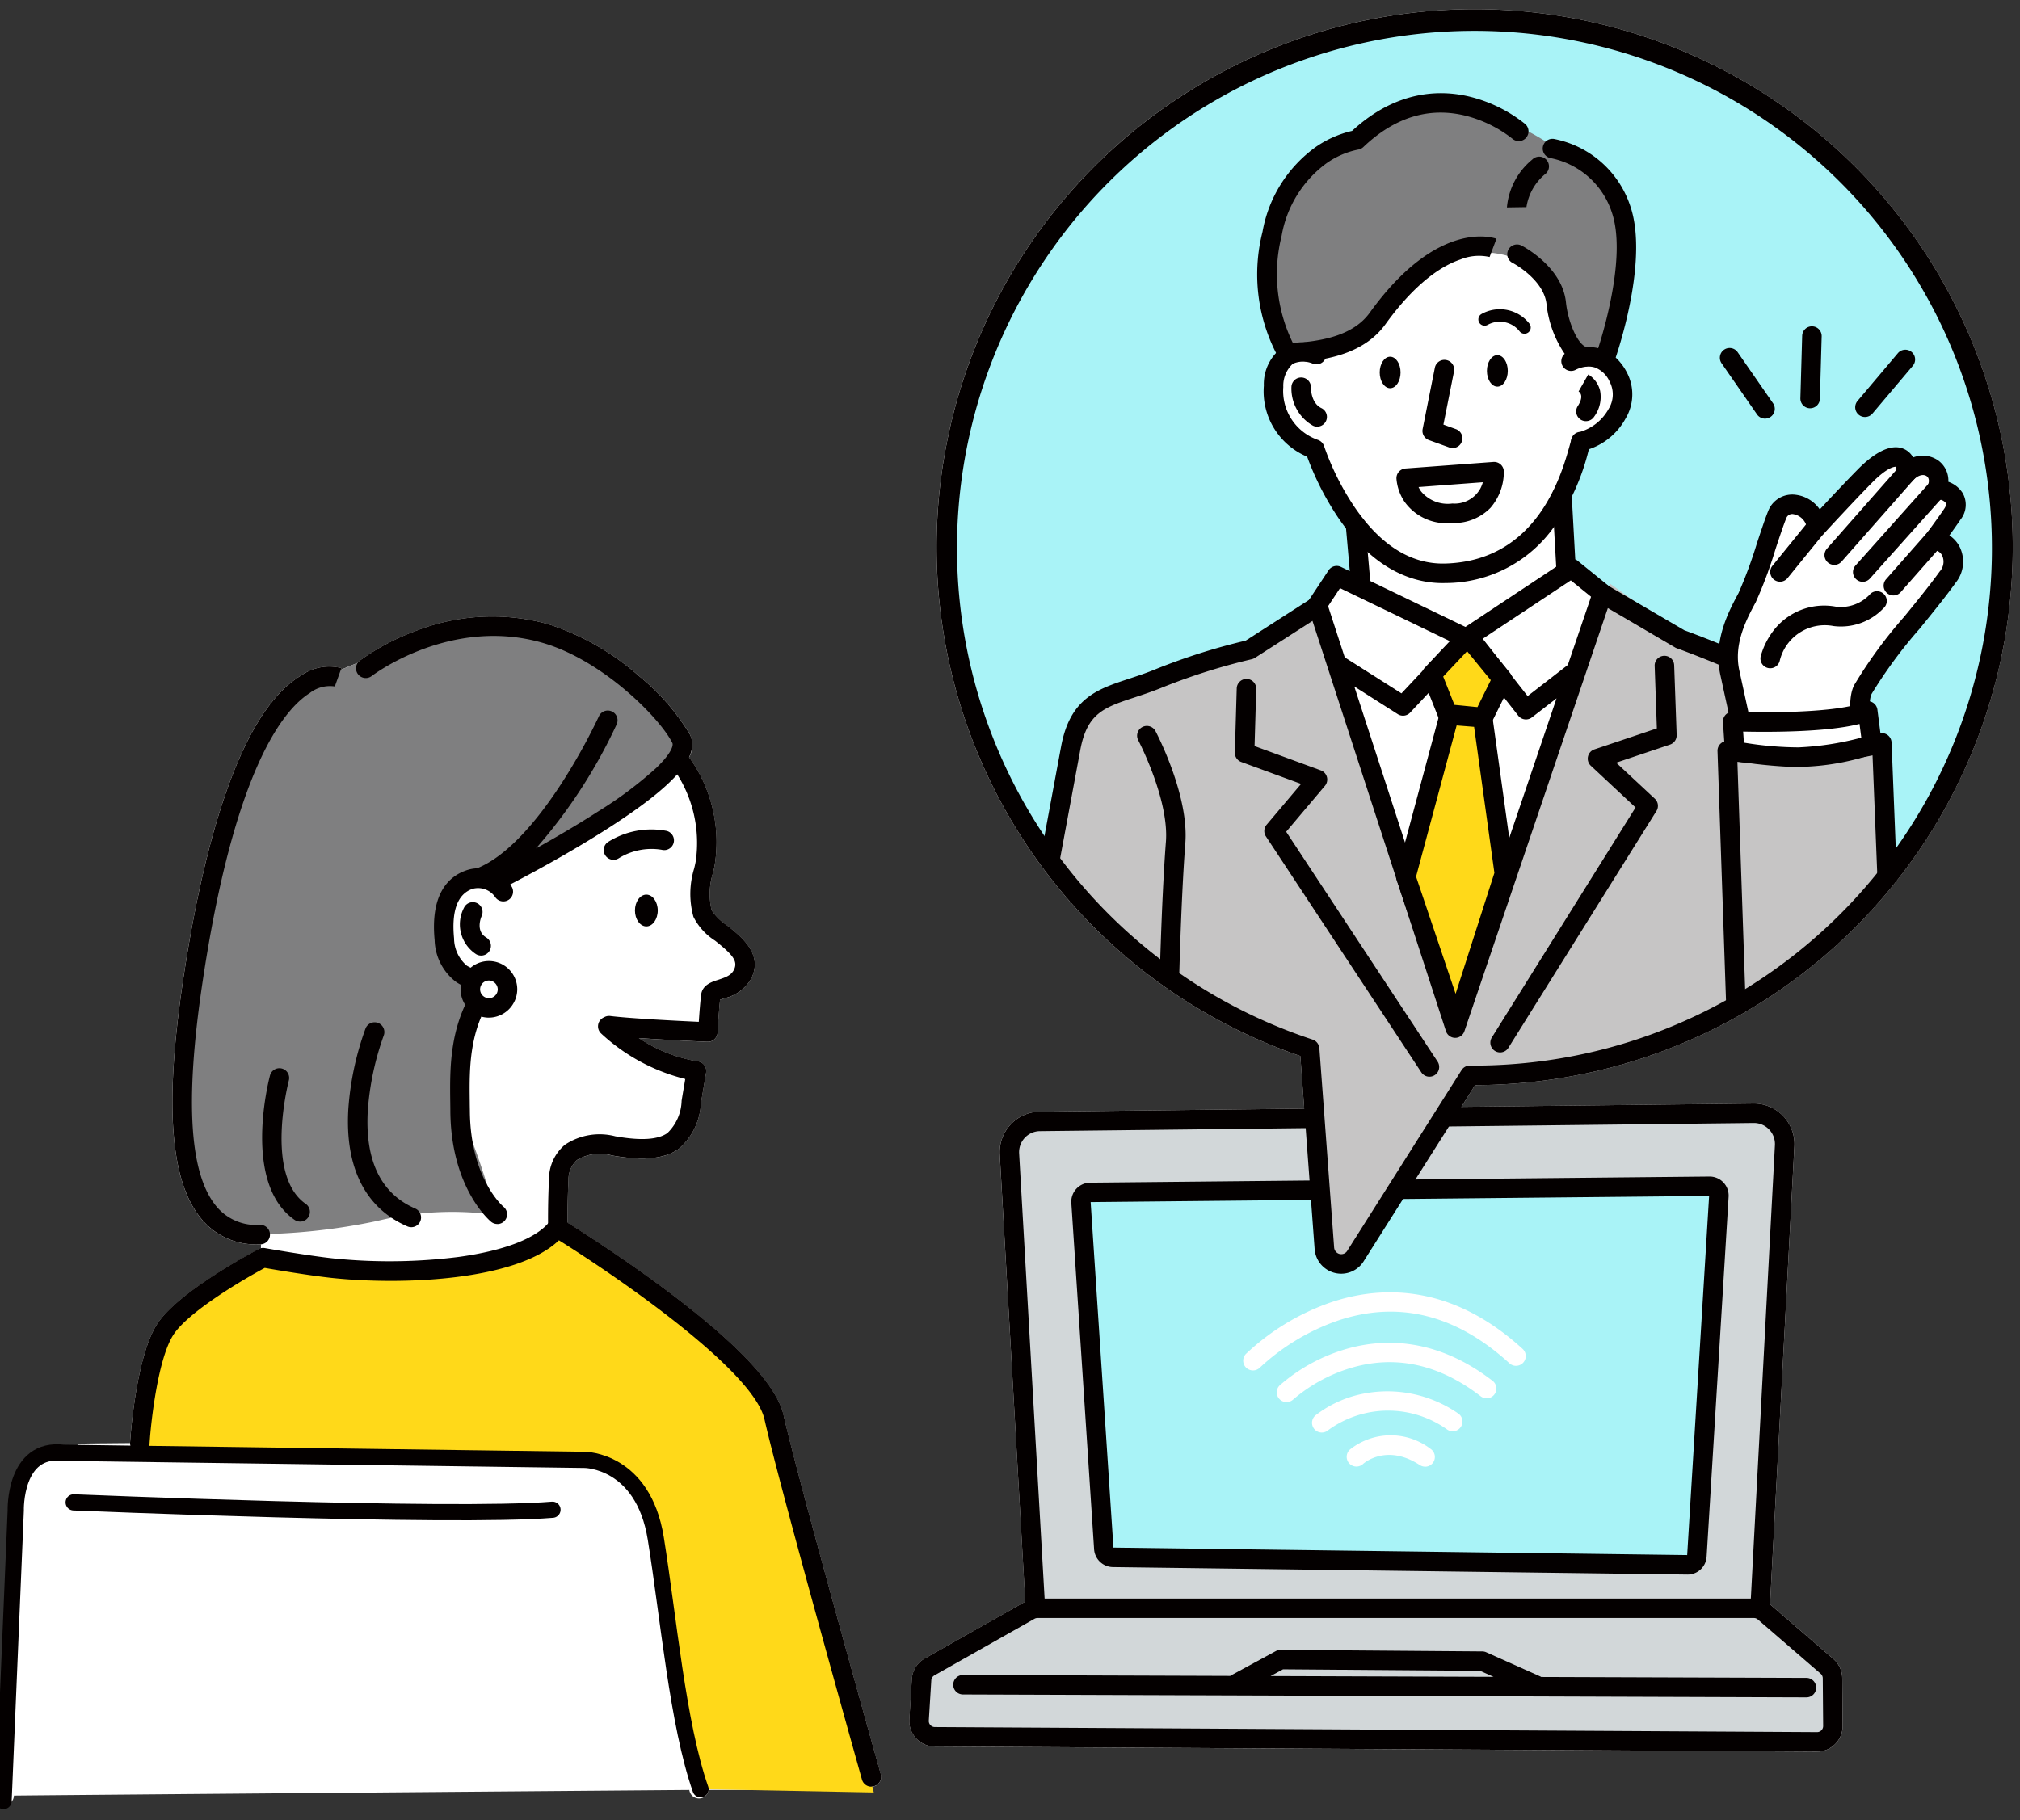 <svg xmlns="http://www.w3.org/2000/svg" xmlns:xlink="http://www.w3.org/1999/xlink" width="162" height="146" viewBox="0 0 162 146">
  <rect x="0" y="0" width="162" height="146" fill="#333333" stroke="none"/>
  <defs>
    <clipPath id="clip-path">
      <rect id="長方形_270" data-name="長方形 270" width="162" height="146" transform="translate(235 1789)" fill="none" stroke="#707070" stroke-width="1"/>
    </clipPath>
    <clipPath id="clip-path-2">
      <path id="SVGID" d="M516.509,611.563a42.286,42.286,0,1,1,16.314,2.008q-1.745.129-3.468.115l-9.2,14.545a1.345,1.345,0,0,1-1.467.538,1.365,1.365,0,0,1-.995-1.217l-1.183-15.988Z" transform="translate(-487.356 -528.445)" fill="#a9f3f7" clip-rule="evenodd"/>
    </clipPath>
  </defs>
  <g id="img_fair202208_point03" transform="translate(-235 -1789)" clip-path="url(#clip-path)">
    <g id="グループ_272" data-name="グループ 272" transform="translate(-191.703 1261.416)">
      <g id="グループ_271" data-name="グループ 271" transform="translate(426.703 527.819)">
        <path id="パス_932" data-name="パス 932" d="M533.473,614.507a43.152,43.152,0,1,0-17.114-2.213l.313,4.223-21.216.243a3.25,3.25,0,0,0-3.206,3.435l2.05,35.87-.031.016-8.029,4.542a2.038,2.038,0,0,0-1.035,1.655l-.2,3.234a2.043,2.043,0,0,0,2.03,2.172l70.757.408h.012a2.046,2.046,0,0,0,2.045-2.063l-.03-3.834a2.047,2.047,0,0,0-.709-1.532l-5.039-4.348c-.014-.012-.029-.022-.044-.035l1.953-36.75a3.252,3.252,0,0,0-3.282-3.423l-23.428.268,1.106-1.748Q531.913,614.622,533.473,614.507Z" transform="translate(-412.074 -527.819)" fill="#fff"/>
        <path id="パス_933" data-name="パス 933" d="M497.338,660.042c-.066-.235-6.628-23.609-7.8-28.815-.535-2.379-3.709-5.756-9.435-10.035-3.4-2.538-6.734-4.671-7.886-5.393,0-.557,0-1.9.074-3.411a2.1,2.1,0,0,1,.688-1.62,3.55,3.55,0,0,1,2.8-.364c2.523.445,4.224.276,5.357-.529a5.126,5.126,0,0,0,1.774-3.619c.133-.831.418-2.478.42-2.494a.782.782,0,0,0-.675-.911,11.856,11.856,0,0,1-4.72-1.866c2.443.168,5.331.288,5.5.3a.782.782,0,0,0,.813-.736c0-.019.1-1.719.2-2.638.1-.038.23-.081.338-.116a3.3,3.3,0,0,0,2.153-1.564c1-1.964-.762-3.357-1.925-4.281a4.461,4.461,0,0,1-1.236-1.208,5.529,5.529,0,0,1,.108-3.013,7.613,7.613,0,0,0,.161-.806,11.644,11.644,0,0,0-2.018-8.376.689.689,0,0,0-.065-.07,2.043,2.043,0,0,0,.064-1.861,17.959,17.959,0,0,0-4.041-4.644,20.552,20.552,0,0,0-7.3-4.186,16.812,16.812,0,0,0-10.656.547,18.347,18.347,0,0,0-4.46,2.365.782.782,0,0,0-.168.179c-.653.263-1.117.46-1.374.572l.051-.144a3.934,3.934,0,0,0-3.239.6c-5.29,3.162-8.07,15.078-9.47,24.517-1.507,10.164-1,16.269,1.6,19.211a5.633,5.633,0,0,0,4.417,1.9l.186,0c.019,0,.038,0,.056,0v.325a.822.822,0,0,0-.193.068c-.259.136-6.369,3.353-8.107,5.967s-2.178,9.263-2.2,9.545v.039c-.365,0-.694,0-.982.005l-1.107.01c-.726.005-1.36.014-1.955.027a7.008,7.008,0,0,1-3.508,1.168,9.792,9.792,0,0,1-1.108,1.69c-.166.214-.365.4-.547.6.118.968.15,2.163.153,2.459.019,1.87-.691,3.664-.823,5.5-.085,1.186-.069,2.333-.128,3.5a7.7,7.7,0,0,1,.138.819c.18,1.982-.339,3.845-.5,5.8-.185,2.2.075,4.462.1,6.665a6.674,6.674,0,0,1-.036.752.758.758,0,0,0,.191.043h.018a.782.782,0,0,0,.782-.764c0-.017,54.163-.454,54.163-.454l.025.1a.781.781,0,0,0,1.53-.1H486s10.738.041,10.662-.263a.814.814,0,0,0,.133-.024A.783.783,0,0,0,497.338,660.042Z" transform="translate(-426.703 -517.947)" fill="#fff"/>
        <path id="パス_934" data-name="パス 934" d="M438.434,610.843s1.4,5.581,5.605,5.743a49.085,49.085,0,0,0,10.055-1.07,25.165,25.165,0,0,1,9.518-.478s-2.185-7.91-3.274-8.355l1.77-9.9a4.181,4.181,0,0,1-2.509-4.769c.846-5.7,4.166-3.865,4.166-3.865s10.013-5.262,12.3-7.578c3.609-3.663,2.135-4.492,2.135-4.492a23.992,23.992,0,0,0-6.337-5.888c-3.907-2.3-8.91-3.024-11.809-2.118a89.156,89.156,0,0,0-9.122,3.334,6.633,6.633,0,0,0-4.274,2.258c-2.233,2.891-4.157,9.495-5.323,13.012-4.553,13.739-2.9,24.164-2.9,24.164Z" transform="translate(-423.833 -517.812)" fill="#7f7f80" fill-rule="evenodd"/>
        <path id="パス_935" data-name="パス 935" d="M435.463,624.621s.166-7.541,2.806-10.774a19.657,19.657,0,0,1,7.153-4.971s10.857,2.447,17.324.335,6.661-2.99,6.661-2.99,15.488,8.8,17.756,16.794c1.85,6.52,7.419,28.68,7.419,28.68l-14.412-.275s-2.965-16.9-3.757-21.384-3.505-5.384-7.861-5.251-33.09-.164-33.09-.164Z" transform="translate(-424.505 -508.145)" fill="#ffd919" fill-rule="evenodd"/>
        <g id="グループ_261" data-name="グループ 261" transform="translate(80.17 88.286)">
          <path id="パス_936" data-name="パス 936" d="M553.592,601.618a2.471,2.471,0,0,0-2.494-2.6l-57.242.654a2.468,2.468,0,0,0-2.437,2.609l2.105,36.835a2.468,2.468,0,0,0,2.428,2.328l53.1.8a2.469,2.469,0,0,0,2.5-2.338l2.034-38.289Z" transform="translate(-490.634 -598.238)" fill="#d2d7d9" fill-rule="evenodd"/>
          <path id="パス_937" data-name="パス 937" d="M549.251,643.183H549.2l-53.1-.8a3.262,3.262,0,0,1-3.2-3.064L490.8,602.484A3.25,3.25,0,0,1,494,599.049l57.243-.654a3.252,3.252,0,0,1,3.283,3.423h0l-2.034,38.288A3.238,3.238,0,0,1,549.251,643.183Zm2.032-43.226h-.019l-57.243.653a1.689,1.689,0,0,0-1.667,1.785l2.107,36.837a1.7,1.7,0,0,0,1.66,1.592l53.1.8h.026a1.682,1.682,0,0,0,1.685-1.6l2.034-38.289a1.688,1.688,0,0,0-1.686-1.778Zm2.466,1.819h0Z" transform="translate(-490.791 -598.395)" fill="#040000"/>
        </g>
        <g id="グループ_262" data-name="グループ 262" transform="translate(85.91 94.141)">
          <path id="パス_938" data-name="パス 938" d="M547.162,604.492a.747.747,0,0,0-.753-.793l-49.666.493a.747.747,0,0,0-.738.8l1.828,27.78a.746.746,0,0,0,.736.7l46.075.6a.745.745,0,0,0,.756-.7l1.764-28.876Z" transform="translate(-495.223 -602.918)" fill="#a9f3f7" fill-rule="evenodd"/>
          <path id="パス_939" data-name="パス 939" d="M544.809,635.005h-.02l-46.075-.6a1.535,1.535,0,0,1-1.5-1.426l-1.826-27.78a1.526,1.526,0,0,1,1.507-1.629l49.667-.493h.015A1.528,1.528,0,0,1,548.1,604.7h0l-1.764,28.876A1.527,1.527,0,0,1,544.809,635.005Zm-46.045-2.163,46.013.6,1.76-28.808-49.6.493Zm48.554-28.194h0Zm-.778-.048Z" transform="translate(-495.379 -603.075)" fill="#040000"/>
        </g>
        <g id="グループ_263" data-name="グループ 263" transform="translate(72.927 127.996)">
          <path id="パス_940" data-name="パス 940" d="M557.641,641.477a1.264,1.264,0,0,0,1.272-1.276l-.03-3.834a1.26,1.26,0,0,0-.439-.947l-5.038-4.35a1.265,1.265,0,0,0-.827-.308H495.119a1.263,1.263,0,0,0-.623.164l-8.029,4.542a1.266,1.266,0,0,0-.641,1.023l-.2,3.235a1.266,1.266,0,0,0,1.256,1.343l70.758.407Z" transform="translate(-484.844 -629.982)" fill="#d2d7d9" fill-rule="evenodd"/>
          <path id="パス_941" data-name="パス 941" d="M557.8,642.414h-.012l-70.757-.408a2.044,2.044,0,0,1-2.03-2.172l.2-3.234a2.038,2.038,0,0,1,1.035-1.655l8.029-4.542a2.046,2.046,0,0,1,1.007-.265h57.461a2.039,2.039,0,0,1,1.336.5l5.039,4.348a2.048,2.048,0,0,1,.709,1.532l.03,3.834a2.046,2.046,0,0,1-2.045,2.063ZM495.275,631.7a.483.483,0,0,0-.239.063l-8.029,4.542a.482.482,0,0,0-.245.392l-.2,3.235a.486.486,0,0,0,.482.515l70.758.406h0a.487.487,0,0,0,.485-.489l-.031-3.834a.485.485,0,0,0-.168-.363l-5.039-4.35a.481.481,0,0,0-.316-.118Z" transform="translate(-485.001 -630.139)" fill="#040000"/>
        </g>
        <path id="パス_942" data-name="パス 942" d="M556.28,637.241h0l-67.707-.234a.781.781,0,0,1,0-1.561h0l21.46.074a1.06,1.06,0,0,1,.09-.056l3.578-1.943a.809.809,0,0,1,.379-.094l16.17.126a.765.765,0,0,1,.313.067l4.31,1.929a.74.74,0,0,1,.1.056l21.3.074a.781.781,0,0,1,0,1.561Zm-43.009-1.71,17.88.063-1.075-.482-15.806-.123Z" transform="translate(-411.373 -501.318)" fill="#040000"/>
        <g id="グループ_269" data-name="グループ 269" transform="translate(75.873 0.783)">
          <path id="SVGID-2" data-name="SVGID" d="M516.509,611.563a42.286,42.286,0,1,1,16.314,2.008q-1.745.129-3.468.115l-9.2,14.545a1.345,1.345,0,0,1-1.467.538,1.365,1.365,0,0,1-.995-1.217l-1.183-15.988Z" transform="translate(-487.356 -528.445)" fill="#a9f3f7" fill-rule="evenodd"/>
          <g id="グループ_268" data-name="グループ 268" clip-path="url(#clip-path-2)">
            <path id="パス_943" data-name="パス 943" d="M511.881,559.474a5.443,5.443,0,0,1-2.961-1.943,5.265,5.265,0,0,1-.353-4.48c.544-1.087,1.843-.45,3.034-1.816,1.06-1.215,1.379-2.558,2.2-3.991a18.239,18.239,0,0,1,3.559-4.1s3.212,1.834,5.169.443c1.158-.823,4.093-.315,4.542-.1,1.262.609,2.561,1.146,3.554,4.7s2.247,4.248,2.247,4.248,3.658-.3,3.785,1.622a6.657,6.657,0,0,1-.838,3.468,5.161,5.161,0,0,1-2.873,1.781l-1.515,4.991.106,4.61,3.648,2.283L522.91,606.53l-11.187-33.862,1.806-2.66,1.934.892-.314-5.194s-3.037-2.956-3.267-6.232Z" transform="translate(-482.124 -524.759)" fill="#fff" fill-rule="evenodd"/>
            <path id="パス_944" data-name="パス 944" d="M509.29,554.307s-2.288-5.9-.657-10.919,7.015-6.356,7.015-6.356a7.925,7.925,0,0,1,7.411-2.6,21.493,21.493,0,0,1,7.736,3.234s4.97,1.614,5.7,5.926c.776,4.557-1.262,11.056-1.262,11.056l-2.833.123a20.674,20.674,0,0,1-1.633-4.49c-.572-2.722-3.7-3.829-3.7-3.829a8,8,0,0,0-4.952.317,10.626,10.626,0,0,0-4.969,4.206,9.685,9.685,0,0,1-5.276,3.314,4.093,4.093,0,0,1-2.584.02Z" transform="translate(-482.164 -526.981)" fill="#7f7f80" fill-rule="evenodd"/>
            <path id="パス_945" data-name="パス 945" d="M493.694,588.492l3.342-12.508,4.727-2.865,14.323-6.255,10.647,32.8L539,565.051l6.4,4.583,3.246,1.193,1.624,7.352s3.533,1.1,5.921.525,5.156-.907,5.156-.907l.429,11.125s-9.771,12.341-22.87,14.7c-10.352,1.87-11.065,1.963-11.065,1.963l-10.076,15.861-3.132-1.579-1.759-16.6-12.561-5.992-6.621-8.79Z" transform="translate(-485.765 -519.259)" fill="#c6c5c5" fill-rule="evenodd"/>
            <path id="パス_946" data-name="パス 946" d="M522.081,568.9c-3.155,0-6.052-1.811-8.391-5.253a22.848,22.848,0,0,1-2.486-4.886,5.682,5.682,0,0,1-3.473-5.692,3.664,3.664,0,0,1,1.506-3.095,3.6,3.6,0,0,1,3.017-.124.782.782,0,0,1-.607,1.442,1.992,1.992,0,0,0-1.595.017,2.4,2.4,0,0,0-.761,1.863,4.154,4.154,0,0,0,2.773,4.242.788.788,0,0,1,.5.508A21.248,21.248,0,0,0,515,562.795c2.1,3.08,4.546,4.6,7.251,4.537,7.416-.191,9.361-7.154,10-9.442.046-.169.086-.311.12-.422a.782.782,0,0,1,1.5.458c-.031.1-.066.23-.11.384a18.394,18.394,0,0,1-2.731,6.041,10.671,10.671,0,0,1-8.735,4.545Z" transform="translate(-482.246 -523.145)" fill="#040000"/>
            <path id="パス_947" data-name="パス 947" d="M522.867,550.405c.462,0,.836.565.836,1.262s-.374,1.263-.836,1.263-.837-.567-.837-1.263.375-1.262.837-1.262Z" transform="translate(-478.655 -522.934)" fill="#040000" fill-rule="evenodd"/>
            <path id="パス_948" data-name="パス 948" d="M515.993,550.505c.462,0,.836.565.836,1.263s-.374,1.262-.836,1.262-.837-.565-.837-1.262.375-1.263.837-1.263Z" transform="translate(-480.38 -522.909)" fill="#040000" fill-rule="evenodd"/>
            <path id="パス_949" data-name="パス 949" d="M523.169,609.385h0a.785.785,0,0,1-.739-.54l-11.046-33.959a.784.784,0,0,1,.091-.674l1.542-2.333a.783.783,0,0,1,.993-.273l.709.341-.319-3.614a.782.782,0,1,1,1.559-.138l.385,4.362a.794.794,0,0,1,0,.173l7.646,3.692,7.283-4.83v-.009l-.319-5.64a.782.782,0,1,1,1.562-.088L532.8,571a.808.808,0,0,1,.187.111l2.492,2.018a.783.783,0,0,1,.248.859L523.91,608.853A.782.782,0,0,1,523.169,609.385Zm-8.09-28.185,8.1,24.92,8.122-23.972-1.977,1.531a.782.782,0,0,1-1.095-.136l-4.056-5.173-4.614,4.925a.78.78,0,0,1-.991.125Zm10.3-3.83,3.6,4.6,3.152-2.443c.024-.017.047-.035.073-.05L534.067,574l-1.623-1.313Zm-11.065,1.495,4.548,2.888,3.911-4.176-8.837-4.266-.957,1.447Zm8.474-10.772a4.128,4.128,0,0,1-3.684-1.719,3.846,3.846,0,0,1-.644-1.849.783.783,0,0,1,.724-.813l7.05-.522a.781.781,0,0,1,.839.749A4.412,4.412,0,0,1,526,566.872a4.1,4.1,0,0,1-3,1.217C522.928,568.091,522.859,568.092,522.793,568.092Zm-2.555-2.89a2.266,2.266,0,0,0,.2.346,2.781,2.781,0,0,0,2.512.976A2.351,2.351,0,0,0,525.2,565.3a2.675,2.675,0,0,0,.189-.482Zm-.992-.711h0Zm14-2.155a.782.782,0,0,1-.054-1.562,3.856,3.856,0,0,0,2.288-1.839,2.192,2.192,0,0,0,.08-2.193,2.109,2.109,0,0,0-1.193-1.138,1.681,1.681,0,0,0-.569-.067.925.925,0,0,1-.146.011,2.445,2.445,0,0,0-.794.235.782.782,0,0,1-.9-1.27,8.7,8.7,0,0,1-1.454-3.96c-.2-2.008-2.7-3.323-2.729-3.335a.782.782,0,0,1,.713-1.392c.134.068,3.285,1.71,3.573,4.57.15,1.477.9,3.34,1.639,3.578a3.306,3.306,0,0,1,.946.086c.576-1.8,2.235-7.574,1.09-10.9a6.5,6.5,0,0,0-4.872-4.338.782.782,0,0,1,.23-1.547,8.061,8.061,0,0,1,6.121,5.375c1.384,4.014-.648,10.609-1.167,12.164a4.332,4.332,0,0,1,.9,1.2,3.765,3.765,0,0,1-.1,3.679,5.254,5.254,0,0,1-3.543,2.638Zm-10.273-.263a.793.793,0,0,1-.267-.046l-1.64-.593a.785.785,0,0,1-.5-.889l.984-4.939a.783.783,0,0,1,1.535.307l-.853,4.278,1.007.365a.782.782,0,0,1-.265,1.517Zm-10.865-1.717a.771.771,0,0,1-.34-.079,3.423,3.423,0,0,1-1.724-3.112.782.782,0,0,1,1.564.059c0,.036-.014,1.232.841,1.645a.783.783,0,0,1-.34,1.487Zm21.553-.44a.783.783,0,0,1-.656-1.207c.484-.749.24-1.067.05-1.19l.018.01.774-1.36a2.125,2.125,0,0,1,.947,1.288,2.664,2.664,0,0,1-.475,2.1A.781.781,0,0,1,533.658,559.916Zm-22.4-4.791a.782.782,0,0,1-.085-1.56c1.612-.18,3.9-.619,5.145-2.347,5.464-7.587,9.974-6,10.164-5.933l-.55,1.465.011,0a3.906,3.906,0,0,0-2.332.19c-2.493.838-4.652,3.285-6.023,5.189-1.609,2.232-4.332,2.775-6.241,2.987A.7.7,0,0,1,511.261,555.125Zm-1.636-.025a.778.778,0,0,1-.658-.359,13.876,13.876,0,0,1-1.242-10.016A10.659,10.659,0,0,1,512,537.916a8.433,8.433,0,0,1,2.9-1.282c3.6-3.324,7.158-3.324,9.527-2.728a11.485,11.485,0,0,1,4.358,2.173.782.782,0,0,1-1.023,1.183h0a10.036,10.036,0,0,0-3.773-1.853c-2.925-.716-5.678.131-8.181,2.517a.787.787,0,0,1-.438.21,6.636,6.636,0,0,0-2.553,1.117,9.157,9.157,0,0,0-3.566,5.807,12.564,12.564,0,0,0,1.032,8.839.783.783,0,0,1-.241,1.078A.77.77,0,0,1,509.625,555.1Zm17.7-12.329a5.594,5.594,0,0,1,2.03-3.84.783.783,0,1,1,1.083,1.13,4.273,4.273,0,0,0-1.55,2.7v-.014Z" transform="translate(-482.341 -527.15)" fill="#040000"/>
            <g id="グループ_264" data-name="グループ 264" transform="translate(38.174 49.253)">
              <path id="パス_950" data-name="パス 950" d="M519.754,574.661l-1.256-3.174,2.87-3.045,2.776,3.4-1.533,3.106-2.856-.287Z" transform="translate(-517.715 -567.661)" fill="#ffd919" fill-rule="evenodd"/>
              <path id="パス_951" data-name="パス 951" d="M522.768,575.887c-.026,0-.053,0-.079,0l-2.856-.286a.784.784,0,0,1-.649-.49l-1.257-3.174a.781.781,0,0,1,.159-.824l2.87-3.045a.782.782,0,0,1,1.175.041l2.777,3.4a.782.782,0,0,1,.1.842l-1.534,3.106A.783.783,0,0,1,522.768,575.887Zm-2.3-1.8,1.843.185,1.071-2.168-1.9-2.319-1.916,2.034Z" transform="translate(-517.872 -567.817)" fill="#040000"/>
            </g>
            <g id="グループ_265" data-name="グループ 265" transform="translate(36.093 55.562)">
              <path id="パス_952" data-name="パス 952" d="M516.834,586.464l3.486-12.978L523,573.7l1.738,12.51-3.892,12.139-4.007-11.886Z" transform="translate(-516.052 -572.704)" fill="#ffd919" fill-rule="evenodd"/>
              <path id="パス_953" data-name="パス 953" d="M521,599.29a.782.782,0,0,1-.742-.533l-4.007-11.885a.776.776,0,0,1-.015-.453l3.486-12.979a.783.783,0,0,1,.818-.577l2.676.215a.782.782,0,0,1,.712.672l1.739,12.511a.792.792,0,0,1-.03.347l-3.893,12.139a.782.782,0,0,1-.739.543ZM517.808,586.6,520.98,596l3.111-9.7-1.628-11.713-1.4-.113Z" transform="translate(-516.209 -572.861)" fill="#040000"/>
            </g>
            <path id="パス_954" data-name="パス 954" d="M524.608,604.621a.783.783,0,0,1-.654-.353l-12.462-18.923a.78.78,0,0,1,.055-.934l2.766-3.276-4.8-1.76a.783.783,0,0,1-.512-.758l.15-5.143a.782.782,0,0,1,1.564.046l-.134,4.58,5.316,1.951a.782.782,0,0,1,.329,1.238l-3.11,3.683,12.142,18.435a.782.782,0,0,1-.653,1.213Zm5.668-1.95a.782.782,0,0,1-.663-1.2l11.524-18.445-3.585-3.344a.783.783,0,0,1,.284-1.315l5.009-1.683-.176-5.016a.782.782,0,0,1,1.564-.055l.2,5.6a.785.785,0,0,1-.533.769l-4.318,1.451,3.1,2.888a.781.781,0,0,1,.13.986L530.94,602.3A.781.781,0,0,1,530.276,602.671Zm-26.566-3.334h-.016a.782.782,0,0,1-.766-.8c0-.078.161-7.8.544-12.766.261-3.4-2.2-8.1-2.227-8.151a.783.783,0,0,1,1.384-.732c.11.209,2.7,5.158,2.4,9-.379,4.917-.539,12.6-.54,12.677A.782.782,0,0,1,503.709,599.337Zm45.461-.1a.784.784,0,0,1-.782-.757l-.681-19.976a.782.782,0,0,1,.9-.8,32.9,32.9,0,0,0,12.06-.612.783.783,0,0,1,1,.722l.438,11.033a.782.782,0,1,1-1.564.061l-.4-10.063a34.2,34.2,0,0,1-10.838.52l.649,19.061a.782.782,0,0,1-.756.808Zm-54.994-11.251a.709.709,0,0,1-.144-.014.782.782,0,0,1-.626-.912s.852-4.577,1.66-8.929c.721-3.879,2.911-4.6,5.448-5.433.675-.223,1.374-.452,2.113-.757a50.077,50.077,0,0,1,7.244-2.3l5.332-3.428a.782.782,0,0,1,.846,1.316l-5.447,3.5a.8.8,0,0,1-.255.105,49.345,49.345,0,0,0-7.123,2.247c-.793.328-1.551.577-2.22.8-2.481.814-3.848,1.265-4.4,4.232-.808,4.353-1.661,8.931-1.661,8.931A.782.782,0,0,1,494.176,587.985Zm59.954-13.222a.777.777,0,0,1-.529-.206c-1.441-1.322-7.105-3.558-9.167-4.307a.739.739,0,0,1-.128-.061l-6.355-3.724a.782.782,0,0,1,.791-1.35l6.295,3.689c1.052.385,7.737,2.871,9.622,4.6a.783.783,0,0,1-.529,1.359Z" transform="translate(-485.841 -519.27)" fill="#040000"/>
            <g id="グループ_266" data-name="グループ 266" transform="translate(61.937 34.856)">
              <path id="パス_955" data-name="パス 955" d="M538.935,580.234s-.773-3.555-1.31-6.021.677-4.652,1.392-6,1.831-5.24,2.421-6.671,2.84-.881,3.156,1.013c0,0,2.387-2.592,3.86-4.086,2.677-2.715,3.575-1.21,3.261-.155,1.431-1.561,3.315-.289,2.436,1.371.143-.4,2.392.244,1.325,1.84-.519.776-1.342,1.866-1.49,2.1.936-.085,2.3,1.285,1.106,2.951-2.043,2.858-5.7,6.8-6.793,9.008-.632,1.275.215,4.262.215,4.262a15.689,15.689,0,0,1-9.58.383Z" transform="translate(-536.711 -556.151)" fill="#fff" fill-rule="evenodd"/>
              <path id="パス_956" data-name="パス 956" d="M543.437,581.743a18.344,18.344,0,0,1-4.538-.594.783.783,0,0,1-.57-.592l-1.31-6.021c-.583-2.683.666-5.029,1.411-6.43l.055-.1a35.537,35.537,0,0,0,1.48-4.011c.342-1.029.664-2,.907-2.592a2.072,2.072,0,0,1,2.205-1.277A2.748,2.748,0,0,1,545,561.3c.834-.9,2.13-2.279,3.058-3.219,1.088-1.1,2.641-2.267,3.859-1.547a1.576,1.576,0,0,1,.57.594,2.18,2.18,0,0,1,1.99.229,1.993,1.993,0,0,1,.836,1.726,2.219,2.219,0,0,1,1.145.9,1.9,1.9,0,0,1-.173,2.134c-.264.394-.6.859-.889,1.262a2.537,2.537,0,0,1,.778.833,2.687,2.687,0,0,1-.286,2.98c-.807,1.13-1.868,2.433-2.893,3.693a37.27,37.27,0,0,0-3.834,5.208c-.342.69-.05,2.579.266,3.7a.781.781,0,0,1-.474.943A15.356,15.356,0,0,1,543.437,581.743Zm-3.684-2a14.835,14.835,0,0,0,7.987-.238c-.241-1.08-.542-2.984.015-4.108a37.034,37.034,0,0,1,4.023-5.5c1.011-1.242,2.055-2.526,2.835-3.615a1.168,1.168,0,0,0,.2-1.292.786.786,0,0,0-.6-.425.782.782,0,0,1-.737-1.191c.075-.121.231-.338.524-.742.309-.427.694-.958.981-1.386.079-.116.2-.332.135-.452a.738.738,0,0,0-.425-.271.783.783,0,0,1-1.121-.945.876.876,0,0,1,.068-.148c.17-.347.145-.651-.066-.8-.238-.168-.677-.119-1.123.369a.782.782,0,0,1-1.326-.752.536.536,0,0,0-.009-.37c-.074-.009-.647-.02-1.946,1.3-1.447,1.467-3.818,4.041-3.842,4.067a.782.782,0,0,1-1.347-.4,1.324,1.324,0,0,0-1.08-1.162.5.5,0,0,0-.582.318c-.223.54-.537,1.486-.869,2.489a34.8,34.8,0,0,1-1.584,4.252l-.055.1c-.687,1.29-1.724,3.24-1.263,5.363Z" transform="translate(-536.868 -556.308)" fill="#040000"/>
            </g>
            <g id="グループ_267" data-name="グループ 267" transform="translate(62.305 55.226)">
              <path id="パス_957" data-name="パス 957" d="M543.107,576.924a33.606,33.606,0,0,1-5.161-.483l-.158-2.376s8.19.332,10.824-.848l.345,2.677a18.97,18.97,0,0,1-5.851,1.03Z" transform="translate(-537.006 -572.435)" fill="#fff" fill-rule="evenodd"/>
              <path id="パス_958" data-name="パス 958" d="M542.847,577.876a38.985,38.985,0,0,1-4.872-.505.783.783,0,0,1-.653-.719l-.158-2.376a.782.782,0,0,1,.812-.833c2.227.09,8.451.124,10.473-.782a.782.782,0,0,1,1.1.614l.345,2.677a.784.784,0,0,1-.457.814,19.629,19.629,0,0,1-6.118,1.1h0C543.171,577.872,543.014,577.876,542.847,577.876Zm.417-.794h0Zm-4.422-1.161a27.43,27.43,0,0,0,4.372.38h0a23.317,23.317,0,0,0,5.043-.781l-.143-1.1c-2.657.683-7.381.659-9.332.615Z" transform="translate(-537.163 -572.592)" fill="#040000"/>
            </g>
            <path id="パス_959" data-name="パス 959" d="M541.005,575.986a.805.805,0,0,1-.18-.02.783.783,0,0,1-.583-.941A5.975,5.975,0,0,1,541.4,572.8a5.121,5.121,0,0,1,4.89-1.75,3.194,3.194,0,0,0,2.758-1.043.782.782,0,1,1,1.025,1.181,4.714,4.714,0,0,1-3.991,1.412,3.719,3.719,0,0,0-4.313,2.782A.783.783,0,0,1,541.005,575.986Zm9.879-5.841a.782.782,0,0,1-.587-1.3l3.554-4.036a.783.783,0,1,1,1.175,1.034l-3.554,4.034A.778.778,0,0,1,550.884,570.146Zm-2.462-1.093a.783.783,0,0,1-.584-1.3l6.092-6.819a.782.782,0,1,1,1.167,1.042L549,568.791A.779.779,0,0,1,548.422,569.052Zm-6.633-.01a.782.782,0,0,1-.607-1.276l3.144-3.87a.782.782,0,0,1,1.215.986l-3.144,3.87A.779.779,0,0,1,541.789,569.042Zm4.352-1.349a.782.782,0,0,1-.587-1.3l5.992-6.8a.783.783,0,0,1,1.173,1.036l-5.992,6.8A.778.778,0,0,1,546.141,567.694Zm-5.55-11.731a.782.782,0,0,1-.644-.338l-2.856-4.122a.783.783,0,0,1,1.286-.892l2.856,4.123a.783.783,0,0,1-.642,1.228Zm8.015-.131a.782.782,0,0,1-.6-1.287l3.236-3.832a.783.783,0,0,1,1.2,1.01l-3.237,3.832A.781.781,0,0,1,548.606,555.831Zm-4.4-.7h-.023a.782.782,0,0,1-.759-.8l.143-5.014a.782.782,0,0,1,1.564.045l-.143,5.014A.782.782,0,0,1,544.209,555.13Z" transform="translate(-474.91 -523.399)" fill="#040000"/>
          </g>
        </g>
        <path id="パス_960" data-name="パス 960" d="M515.924,612.294l1.146,15.472a2.134,2.134,0,0,0,3.887,1.066l.016-.025,8.969-14.181q1.537,0,3.1-.119a43.152,43.152,0,1,0-17.114-2.213Zm1.522-.632a.787.787,0,0,0-.534-.686,41.5,41.5,0,1,1,16.01,1.97q-1.713.128-3.4.113a.785.785,0,0,0-.668.365l-9.189,14.53a.564.564,0,0,1-.609.216.581.581,0,0,1-.422-.52l-1.183-15.988Z" transform="translate(-411.64 -527.819)" fill="#040000" fill-rule="evenodd"/>
        <path id="パス_961" data-name="パス 961" d="M462.624,614.644a.782.782,0,0,1-.782-.768c0-.071-.03-1.751.073-3.792a3.594,3.594,0,0,1,1.275-2.766,5,5,0,0,1,4.047-.68c2.054.362,3.42.275,4.177-.264a3.725,3.725,0,0,0,1.137-2.592c.075-.469.2-1.192.292-1.743a15.346,15.346,0,0,1-6.746-3.648.782.782,0,0,1-.043-1.106.772.772,0,0,1,.274-.191.789.789,0,0,1,.5-.105c1.686.205,5.473.393,7.1.467.046-.673.118-1.625.188-2.175.1-.788.842-1.03,1.382-1.2.61-.2,1.026-.36,1.242-.786.355-.7-.085-1.222-1.5-2.346a4.874,4.874,0,0,1-1.741-1.919,6.9,6.9,0,0,1,.061-3.884c.061-.261.114-.487.133-.638A10.285,10.285,0,0,0,472,577.3a.782.782,0,0,1,1.216-.983,11.637,11.637,0,0,1,2.018,8.376,7.613,7.613,0,0,1-.161.806,5.529,5.529,0,0,0-.108,3.013,4.459,4.459,0,0,0,1.236,1.208c1.163.923,2.922,2.317,1.925,4.281a3.3,3.3,0,0,1-2.153,1.564c-.108.035-.241.079-.338.116-.1.919-.2,2.62-.2,2.638a.782.782,0,0,1-.813.736c-.168-.008-3.056-.128-5.5-.3a11.856,11.856,0,0,0,4.72,1.866.782.782,0,0,1,.675.911c0,.016-.286,1.664-.42,2.494a5.125,5.125,0,0,1-1.774,3.619c-1.132.806-2.835.974-5.357.529a3.55,3.55,0,0,0-2.8.364,2.1,2.1,0,0,0-.688,1.62c-.1,1.985-.071,3.669-.071,3.685a.781.781,0,0,1-.768.8Z" transform="translate(-417.886 -515.722)" fill="#040000"/>
        <path id="パス_962" data-name="パス 962" d="M468.324,585c.5,0,.914.57.914,1.273s-.41,1.275-.914,1.275-.914-.572-.914-1.275.41-1.273.914-1.273Z" transform="translate(-416.488 -513.471)" fill="#040000" fill-rule="evenodd"/>
        <path id="パス_963" data-name="パス 963" d="M494.491,661.035a.781.781,0,0,1-.753-.57c-.27-.963-6.639-23.649-7.818-28.9-.878-3.912-11.713-11.381-16.484-14.36-3.405,3.261-12.612,3.614-18.245,3.015-1.824-.2-4.5-.649-5.349-.8-1.828.979-6.091,3.511-7.3,5.323-1.256,1.889-1.824,6.975-1.938,8.775a.782.782,0,0,1-1.561-.1c.018-.281.453-6.921,2.2-9.545s7.848-5.831,8.107-5.967a.777.777,0,0,1,.5-.076c.034.006,3.414.605,5.507.828a44.321,44.321,0,0,0,10.024-.118c3.669-.5,6.262-1.5,7.3-2.83a.783.783,0,0,1,1.025-.185c.041.025,4.129,2.532,8.309,5.656,5.726,4.279,8.9,7.656,9.435,10.035,1.17,5.206,7.731,28.58,7.8,28.815a.781.781,0,0,1-.753.993ZM445.3,617.53a5.633,5.633,0,0,1-4.417-1.9c-2.6-2.942-3.11-9.047-1.6-19.211,1.4-9.44,4.179-21.355,9.47-24.517a3.934,3.934,0,0,1,3.239-.6l-.529,1.472.018.006a2.633,2.633,0,0,0-2.032.529c-2.125,1.347-6.071,6.171-8.618,23.338-1.415,9.541-1.013,15.41,1.227,17.946a4.134,4.134,0,0,0,3.394,1.373h.019a.782.782,0,0,1,.019,1.564Zm12.294-1.375a.783.783,0,0,1-.312-.065c-3.379-1.469-5.016-4.724-4.737-9.416a23.662,23.662,0,0,1,1.379-6.456.782.782,0,1,1,1.459.565h0a22.516,22.516,0,0,0-1.277,6.017c-.232,4.016,1.047,6.657,3.8,7.855a.782.782,0,0,1-.311,1.5Zm6.9-.257a.781.781,0,0,1-.5-.179c-.131-.109-3.22-2.732-3.266-8.872,0-.231-.005-.467-.007-.7-.036-2.68-.079-5.963,1.869-9.072a3.844,3.844,0,0,1-1.444-.624,4.374,4.374,0,0,1-1.679-3.323c-.36-3.758,1.158-5.111,2.5-5.586a3.047,3.047,0,0,1,.9-.178c2.073-.823,4.41-3.17,6.76-6.786a47.115,47.115,0,0,0,3.015-5.409.782.782,0,1,1,1.424.648,41.7,41.7,0,0,1-6.474,9.955c1.49-.828,3.3-1.879,5.038-3a31.672,31.672,0,0,0,4.613-3.461c1.221-1.175,1.385-1.811,1.29-2-.992-1.986-5.554-6.619-10.382-8.026-7.408-2.159-13.657,2.6-13.719,2.646a.782.782,0,1,1-.958-1.236,18.347,18.347,0,0,1,4.46-2.365,16.812,16.812,0,0,1,10.656-.547,20.552,20.552,0,0,1,7.3,4.186,17.959,17.959,0,0,1,4.041,4.644c.867,1.735-1.125,4.042-6.456,7.478-3.206,2.068-6.674,3.908-7.953,4.571.034.043.065.085.093.125a.782.782,0,0,1-1.281.9,1.67,1.67,0,0,0-1.848-.668c-1.182.419-1.674,1.753-1.461,3.962a2.909,2.909,0,0,0,1.023,2.194,3.093,3.093,0,0,0,2.223.382.783.783,0,0,1,.358,1.524c-.014,0-.074.016-.173.034a.751.751,0,0,1-.065.1c-2.185,2.912-2.143,6.1-2.107,8.912,0,.241.006.479.009.714.04,5.418,2.671,7.656,2.7,7.677a.782.782,0,0,1-.5,1.385Zm-15.814-.194a.782.782,0,0,1-.445-.139c-4.217-2.923-2.065-11.232-1.972-11.584a.782.782,0,0,1,1.512.4h0c-.02.076-1.967,7.6,1.351,9.9a.782.782,0,0,1-.447,1.425Zm14.515-21.34a.775.775,0,0,1-.4-.11,2.855,2.855,0,0,1-.979-3.716.782.782,0,0,1,1.424.649c-.056.126-.5,1.21.358,1.724a.782.782,0,0,1-.4,1.454Zm10.618-7.682a.781.781,0,0,1-.429-1.436,6.515,6.515,0,0,1,4.691-.881.782.782,0,0,1-.393,1.515,4.99,4.99,0,0,0-3.446.678A.783.783,0,0,1,473.817,586.683Z" transform="translate(-424.61 -517.947)" fill="#040000"/>
        <g id="グループ_270" data-name="グループ 270" transform="translate(36.883 76.855)">
          <path id="パス_964" data-name="パス 964" d="M458.329,589.882a1.489,1.489,0,1,1-1.517,1.489,1.5,1.5,0,0,1,1.517-1.489Z" transform="translate(-456.03 -589.1)" fill="#fff" fill-rule="evenodd"/>
          <path id="パス_965" data-name="パス 965" d="M458.486,593.8a2.271,2.271,0,1,1,2.3-2.272A2.289,2.289,0,0,1,458.486,593.8Zm0-2.978a.707.707,0,1,0,.736.707A.722.722,0,0,0,458.486,590.821Z" transform="translate(-456.187 -589.257)" fill="#040000"/>
        </g>
        <path id="パス_966" data-name="パス 966" d="M520.993,624.485a.779.779,0,0,1-.428-.128c-2.683-1.755-4.517-.12-4.536-.1a.782.782,0,1,1-1.057-1.152,5.25,5.25,0,0,1,6.45-.052.782.782,0,0,1-.429,1.436Zm-8.285-2.735a.782.782,0,0,1-.507-1.379,9.11,9.11,0,0,1,3.334-1.626,9.962,9.962,0,0,1,8.092,1.462.782.782,0,1,1-.841,1.319,8.148,8.148,0,0,0-9.573.039A.784.784,0,0,1,512.708,621.75Zm-2.83-2.444a.782.782,0,0,1-.538-1.35,14.08,14.08,0,0,1,5.083-2.838c2.851-.887,7.243-1.176,11.982,2.483a.782.782,0,0,1-.956,1.238c-3.359-2.593-6.893-3.349-10.5-2.245a12.715,12.715,0,0,0-4.531,2.5A.779.779,0,0,1,509.879,619.306Zm-2.691-2.541a.782.782,0,0,1-.558-1.331,18.94,18.94,0,0,1,6.763-4.113c3.768-1.29,9.5-1.693,15.418,3.715a.782.782,0,1,1-1.056,1.155c-4.279-3.912-8.923-5.058-13.8-3.408a17.644,17.644,0,0,0-6.207,3.75A.775.775,0,0,1,507.188,616.765Z" transform="translate(-406.702 -507.07)" fill="#fff"/>
        <path id="パス_967" data-name="パス 967" d="M426.931,648.739l.977-23.31s-.153-5.13,3.839-4.63l41.8.568s4.675,0,5.691,6.3,1.761,14.9,3.591,20.123" transform="translate(-426.646 -504.495)" fill="none" stroke="#040000" stroke-linecap="round" stroke-miterlimit="10" stroke-width="1.3"/>
        <path id="パス_968" data-name="パス 968" d="M431.426,623.971s30.243,1.266,38.4.59" transform="translate(-425.518 -503.69)" fill="none" stroke="#040000" stroke-linecap="round" stroke-miterlimit="10" stroke-width="1.3"/>
      </g>
      <path id="パス_969" data-name="パス 969" d="M521.88,548.176a2.516,2.516,0,0,1,3.2.646" transform="translate(23.884 5.03)" fill="none" stroke="#040000" stroke-linecap="round" stroke-miterlimit="10" stroke-width="1"/>
    </g>
  </g>
</svg>
